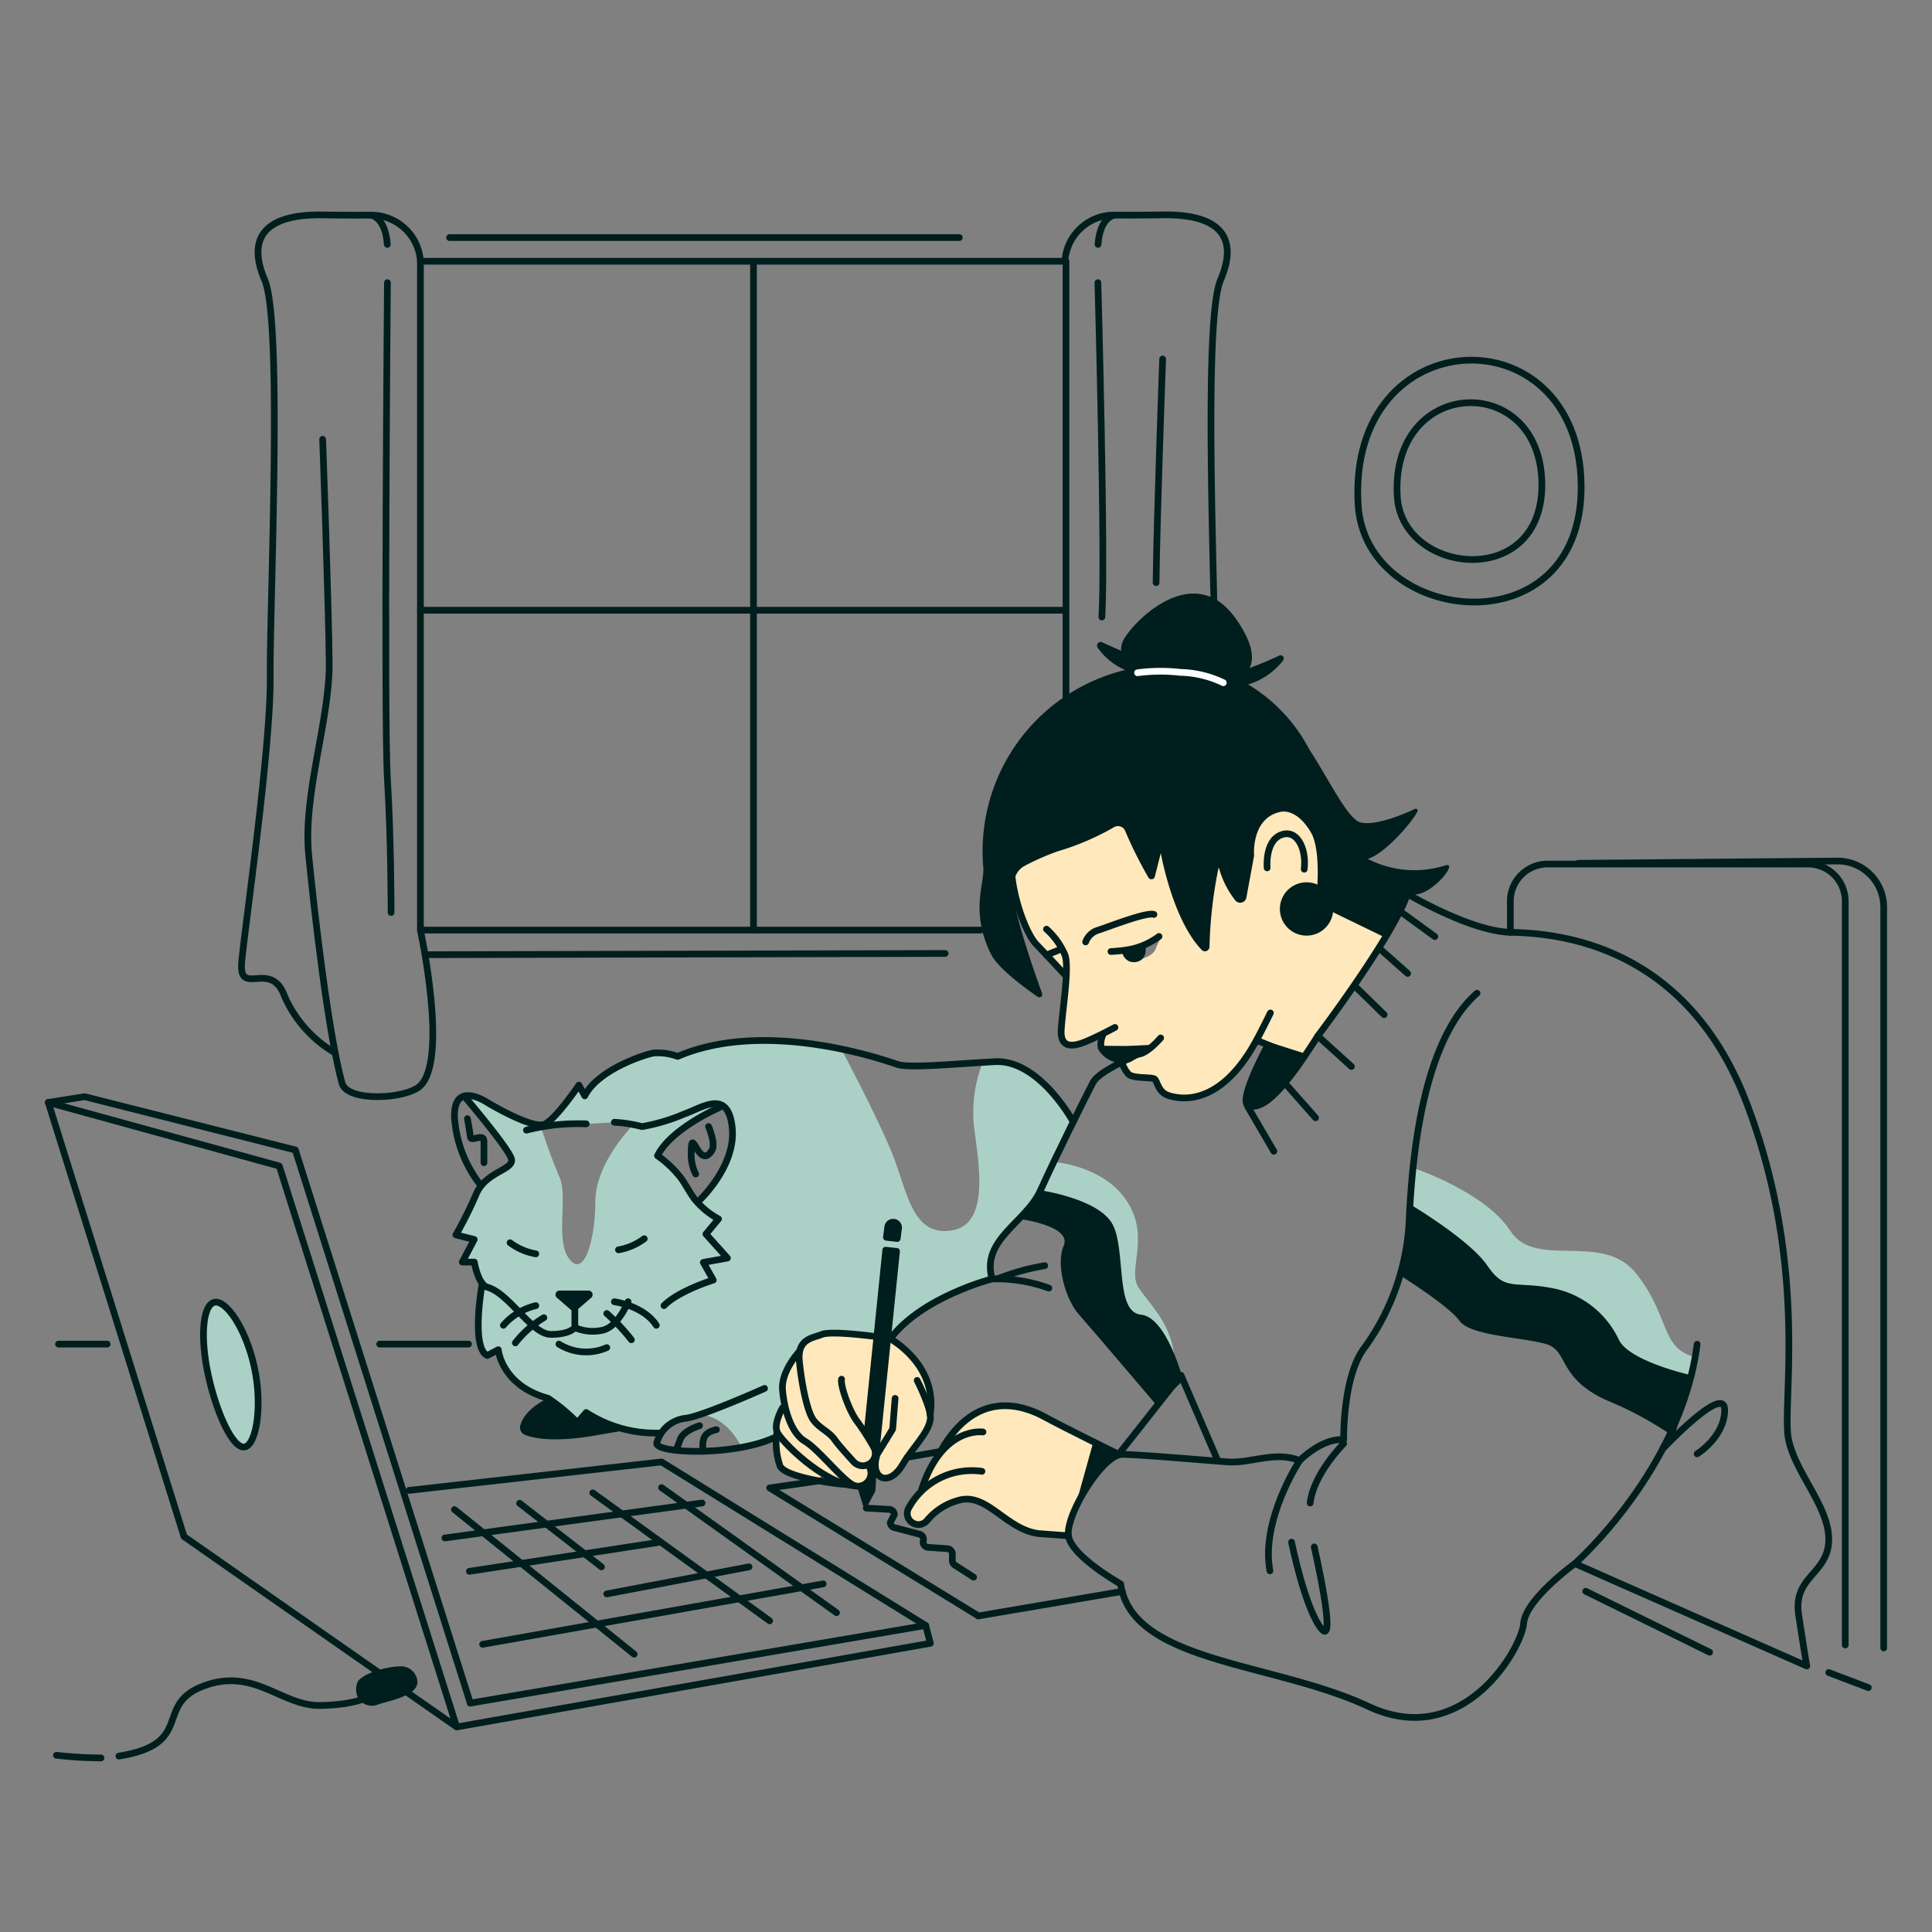 <svg xmlns="http://www.w3.org/2000/svg" viewBox="0 0 400 400"><rect x="0" y="0" width="400" height="400" fill="#808080" stroke="none"/><g transform="matrix(2,0,0,2,0,0)"><defs><style>.a{fill:#ffe8bb;}.b{fill:#ABD1C6;}.c,.e{fill:none;stroke-linecap:round;stroke-linejoin:round;stroke-width:0.694px;}.c{stroke:#001E1D;}.d{fill:#001E1D;}.e{stroke:#ffffff;}</style></defs><path class="a" d="M90.982,150.256s-.46,2.062.046,2.522,1.945-.449,2.417-1.185,2.819-3.735,2.864-4.7-.088-4.386-.9-5.306-2.53-3.29-5.635-3.333-6.514-.13-6.781,1.062-1.034,1.425-1.388,2.21A9.865,9.865,0,0,0,81,145.568c.221.8-.665,1.342-.649,2.387s.059,2.6.059,2.6l.59,1.69,4.308,1.145,4.873.468Z"></path><path class="a" d="M94.068,156.11l-.089.906.966.794,2.013-1.366s2.275-1.458,3.268-1.249,3.573,1.786,5.6,3.049,4.77.3,4.77.3,1.595-5.26,3.035-6.811.587-2.007.587-2.007-4.385-2.159-5.228-2.608-5.141-2.076-7.23-1.168-5.14,5.5-5.14,5.5l-1.072,2.708Z"></path><path class="a" d="M137.416,93.913s.667-6.883-1-8.579S130.027,80,128.27,83.4a73.046,73.046,0,0,1-5.149,7.938s-4.069-9.475-6.426-8.979-11.226,6.218-12.152,8.294c0,0,1.616,5.712,2.3,6.545s3.53,3.863,3.53,3.863a49.373,49.373,0,0,0-.5,6.192c.157,1.232,1.319.97,3.468-.032s.713-.194.713-.194v1.167l2.634,1.07-.39,1.142a3.033,3.033,0,0,0,1.621,1.115,4.382,4.382,0,0,0,1.6.189,1.931,1.931,0,0,0,1.74,1.788c1.637.154,5.432.815,9.241-6l4.477,1.866,8.534-12.5ZM119.625,98.25c-.189.5-.862.927-2.242,1.24s-.151-1.1-.151-1.1c1.225.043,2.992-1.431,2.992-1.431S119.813,97.755,119.625,98.25Z"></path><path class="b" d="M107.714,123.221l1.37-2.934s5.187.326,7.611,4.118-.082,7.081,1.2,8.939,3.176,3.562,3.641,6.788c0,0-6.469-.293-6.533-5.761s-.771-8.1-3.278-9.259S107.714,123.221,107.714,123.221Z"></path><path class="b" d="M146.275,120.894s7.465,2.475,10.074,6.526,9.507,0,13.015,4.4,2.512,7.662,5.961,8.631l-.615,3.269s-5.709-3.161-12.053-6.176c-5.733-2.723-11.734-4.275-14.268-7.685s-2.623-3.836-2.623-3.836Z"></path><path class="b" d="M26.316,141.465c.873,3.942.25,8.05-.963,8.318s-2.9-3.4-3.777-7.345-.6-7.355.617-7.624S25.444,137.523,26.316,141.465Z"></path><path class="b" d="M107.128,111.4a7.583,7.583,0,0,0-5.37-1.511,14.411,14.411,0,0,0-.973,6.282c.313,3.293,1.983,10.479-2.2,11.193s-4.654-4.043-6.19-7.865-5.283-10.859-5.283-10.859c-.775-.186-1.426-.329-1.8-.384-1.571-.233-9.077-1.248-12.986.327l-2.014.757a3.176,3.176,0,0,0-2.248-.373c-1.279.27-6.4,1.448-7.478,4.417l-.661-1.052L56.8,116.1s-.512.511-1.843.2-5.135-2.766-5.989-2.766h-.855s4.943,5.854,4.824,6.412-3.25,2.645-3.25,2.645l-2.493,4.9,1.9.818-1.237,2.341H49.1l1,2.4s-1.294,6.331-.028,7.245l1.513-.568a6.859,6.859,0,0,0,5.156,5.027l3.042,2.534.973-.835s4.635,2.292,7.239,1.771a8.374,8.374,0,0,1,1.955-1.077c.9-.288,2.447-.694,2.447-.694s2.6-.149,4.379,3.379l3.26-.953.591-2.829.411-.2V142.9l1.515-2.788a4.507,4.507,0,0,1,1.107-1.517c.567-.357,5.052-1.209,6.958-.237s2.853-1.537,2.853-1.537,7.431-4.446,8.888-4.428c0,0-.131-2.348.5-2.864s3.88-4.9,3.88-4.9l4.367-8.491A48.45,48.45,0,0,0,107.128,111.4Zm-45.5,12.946c0,3.872-1.12,7.95-2.659,6.031s-.146-6.476-1.046-8.515-1.929-5.2-1.929-5.2,6.044-.427,8.088-.493l1.272.493S61.632,120.479,61.632,124.35Zm13.433-3.384a13.372,13.372,0,0,1-2.938,3.478,54.793,54.793,0,0,0-3.838-4.737c1.019-2.7,5.876-5.757,6.776-5.04S76.144,118.987,75.065,120.966Z"></path><path class="c" d="M108.332,96.187a7.391,7.391,0,0,1,1.938,2.741c.432,1.415-.335,5.977-.416,7.753s1.131,1.7,2.382,1.211,3.182-1.533,3.182-1.533"></path><path class="c" d="M114.138,107.216a2.21,2.21,0,0,0-.15,1.239,2.558,2.558,0,0,0,2.74,1.2c.319-.066.791-.475,1.184-.537.955-.152,2.238-1.67,2.238-1.67"></path><path class="c" d="M116.114,109.8a2.9,2.9,0,0,0,.743,1.427c.543.444,2.382.25,2.67.481s.361,1.348,1.417,1.694,5.284,1.374,9.128-5.717c.63-1.163,1.437-2.822,1.437-2.822"></path><path class="c" d="M115.008,98.5A15,15,0,0,0,117,98.276a7.59,7.59,0,0,0,2.979-1.334"></path><path class="d" d="M113.705,108.254s1.668.018,2.718.024c.684,0,3.033-.134,3.033-.134a8.873,8.873,0,0,0-1.815.973c-1.336,1.284-2.271.415-3.2,0A1.834,1.834,0,0,1,113.705,108.254Z"></path><path class="d" d="M116.158,98.431a1.226,1.226,0,0,0,1.472,1.149c1.3-.253.928-1.8.928-1.8Z"></path><path class="c" d="M112.385,97.507a1.993,1.993,0,0,1,1.165-1.172c.834-.237,5.078-1.948,5.906-1.674"></path><line class="c" x1="130.08" y1="107.694" x2="134.72" y2="109.561"></line><path class="c" d="M105.276,86.77c-1.645,2.5.469,9.417,2.027,11.013.867.888,3.075,3.273,3.075,3.273"></path><line class="c" x1="109.523" y1="98.385" x2="108.332" y2="98.869"></line><path class="c" d="M131.174,89.844s-.25-2.719,1.4-3.4,2.693,1.346,2.437,3.535"></path><circle class="d" cx="135.253" cy="94.095" r="2.762"></circle><path class="d" d="M149.644,89.577a10.535,10.535,0,0,1-8.056-.667c1.791-.536,4.565-3.762,5.147-4.9a.2.2,0,0,0-.263-.272c-1.159.542-3.978,1.746-5.572,1.42-1.369-.281-3.347-4.52-5.357-7.567A17.03,17.03,0,0,0,133.879,75l0-.009v0a17.2,17.2,0,0,0-4.674-4.139,7.183,7.183,0,0,0,3.647-2.516.335.335,0,0,0-.431-.472,33.078,33.078,0,0,1-3.073,1.288c.489-.954.384-2.505-1.354-5.02-4.283-6.2-10.482,0-11.643,2.029a2.036,2.036,0,0,0-.289,1.2c-.726-.3-1.431-.626-1.952-.871a.383.383,0,0,0-.493.54,6.65,6.65,0,0,0,2.869,2.325,19.3,19.3,0,0,0-14.7,20.4c.176,1.641-1.4,4.573.8,9.018.719,1.455,3.491,3.487,4.849,4.423a.3.3,0,0,0,.448-.342c-.8-2.209-2.848-8.077-2.848-9.835,0-.573-.021-1.027-.051-1.384a2.072,2.072,0,0,1,1.1-2.008,25.14,25.14,0,0,1,3.447-1.51,26.76,26.76,0,0,0,5.729-2.449.81.81,0,0,1,1.229.376,43.292,43.292,0,0,0,2.392,4.788.359.359,0,0,0,.665-.083l.62-2.441h0s1.2,6.862,4.229,10.022a.471.471,0,0,0,.811-.31,45.529,45.529,0,0,1,.932-8.16l.051,0a9.483,9.483,0,0,0,1.7,3.362.65.65,0,0,0,1.134-.3l.8-4.333s-.341-3.837,2.66-4.53c1.168-.27,2.446.658,3.342,2.329,1.045,2.3.378,7.177.378,7.177l7.273,3.529c.163.082.92-3.339,2.713-4.487C148.189,92.811,151.045,89.173,149.644,89.577Z"></path><path class="e" d="M117.756,69.644a17.979,17.979,0,0,1,4.441-.039,10.776,10.776,0,0,1,4.441,1.072"></path><path class="c" d="M131.257,108.187s-3.345,6.1-1.915,6.314c1.163.174,2.792-.465,7.075-7.253,0,0,7.788-10.306,9.277-14.71,0,0,6.5,3.868,10.655,3.973s18.057.757,24.5,17.777,3.586,31.047,4.287,34.645,4.286,7.093,4.173,10.571-3.712,3.681-3.112,7.658.84,5.3.84,5.3l-24-10.6s-5.116,3.68-5.315,6.213-6.244,13.179-16.061,8.573-24.476-4.495-25.652-12.677c0,0-5.076-2.843-5.4-4.979s3.542-8.464,5.579-8.436,8.633.624,10.957.782,4.844-1.155,7.4-.144c0,0,2.283-2.332,4.552-2.161,0,0-.113-6.639,2.189-9.564a24.489,24.489,0,0,0,4.616-13.717c.32-6.054,1.37-17.992,7-22.937"></path><path class="d" d="M131.534,107.935l3.647,1.158s-4.263,5.884-5.839,5.408C128.361,114.205,131.534,107.935,131.534,107.935Z"></path><line class="c" x1="129.149" y1="114.525" x2="131.868" y2="119.178"></line><line class="c" x1="133.252" y1="112.388" x2="136.189" y2="115.714"></line><line class="c" x1="136.417" y1="107.248" x2="139.895" y2="110.401"></line><line class="c" x1="140.332" y1="102.153" x2="143.284" y2="105.039"></line><line class="c" x1="144.921" y1="94.327" x2="148.532" y2="96.954"></line><path class="c" d="M163.042,161.854s11-9.719,12.644-22.7"></path><path class="c" d="M172.113,150s6.424-6.831,6.424-4.047-2.851,4.549-2.851,4.549"></path><path class="c" d="M134.545,151.186s-4.067,6.133-3.084,11.425"></path><path class="c" d="M139.1,149.441s-3.137,3.118-3.473,6.151"></path><path class="c" d="M133.7,159.64s1.375,6.828,3.074,8.95-.723-8.453-.723-8.453"></path><path class="c" d="M116.922,109.572s-3.192,1.4-3.759,2.459-3.941,7.833-5.449,11.19-6.176,5.075-5.014,9.172c0,0-7.28,1.853-10.537,6.2"></path><path class="c" d="M102.7,132.393a15.929,15.929,0,0,1,5.875.951"></path><path class="c" d="M103.251,132.391a24,24,0,0,1,4.9-1.369"></path><polyline class="c" points="115.803 150.548 122.254 142.363 125.996 151.06"></polyline><line class="c" x1="164.156" y1="164.728" x2="176.98" y2="171.036"></line><path class="c" d="M156.349,96.511V93.3a3.856,3.856,0,0,1,3.856-3.856h26.958a3.856,3.856,0,0,1,3.856,3.856v76.986"></path><path class="c" d="M163.385,89.37l26.838-.237A4.777,4.777,0,0,1,195,93.91v76.683"></path><path class="c" d="M144.646,51.4c.492,8.121,15.055,9.7,14.968-1.292C159.521,38.405,143.892,38.955,144.646,51.4Z"></path><path class="c" d="M140.594,52.265c.759,12.527,23.221,14.958,23.086-1.991C163.537,32.223,139.431,33.072,140.594,52.265Z"></path><line class="c" x1="142.831" y1="98.211" x2="145.719" y2="100.77"></line><path class="c" d="M115.8,150.548s-5.628-2.766-7.659-3.874-7.052-3.07-10.781,3.582"></path><path class="c" d="M101.758,148.238s-4.212-.646-6.345,5.923"></path><path class="c" d="M101.651,152.312a7.448,7.448,0,0,0-7.608,3.842,1.141,1.141,0,0,0,.342,1.435h0a1.145,1.145,0,0,0,1.567-.172,6.42,6.42,0,0,1,3.414-2.14c2.872-.7,4.794,3.063,8.169,3.481l3.078.226"></path><polygon class="d" points="113.199 149.205 110.594 158.548 112.571 153.452 115.803 150.548 113.199 149.205"></polygon><path class="c" d="M90.886,138.392s-4.77-.664-5.8-.255c-.976.39-2.564.454-2.336,2.773s.8,5.2,1.45,6.084,1.63,1.211,2.2,2.031c.338.486,1.264,1.524,1.964,2.291a1.293,1.293,0,0,0,1.808.1h0a1.291,1.291,0,0,0,.265-1.616,25.567,25.567,0,0,0-1.679-2.618c-.8-1-1.8-3.757-1.639-4.407"></path><path class="c" d="M82.731,139.926s-1.883,2.008-1.724,3.953.866,4.461,2.327,5.325,4.11,4.324,5.2,4.617a1.349,1.349,0,0,0,1.308-2.193"></path><path class="c" d="M81,145.744s-.919,1.589-.56,2.477,4.742,5.365,8.094,5.6"></path><path class="c" d="M80.437,148.221a7.308,7.308,0,0,0,.321,3.563c.663,1.215,6.087,1.875,6.919,1.894"></path><path class="c" d="M92.163,138.592s4.93,2.668,4.13,7.858"></path><path class="c" d="M94.943,142.9s1.494,2.91,1.366,4c-.166,1.423-1.841,2.952-2.864,4.7-1.425,2.437-3.47,1.505-2.642-1.045l1.605-2.622.253-3.175"></path><polyline class="c" points="85.012 153.27 79.675 154.03 101.092 167.162"></polyline><line class="c" x1="48.683" y1="176.307" x2="95.825" y2="168.265"></line><line class="c" x1="101.26" y1="167.286" x2="116.174" y2="164.742"></line><polyline class="c" points="47.273 178.776 28.912 120.707 5 114.125 19.05 159.068 47.273 178.776 96.309 170.113 95.825 168.265 68.48 151.34 42.348 154.284"></polyline><path class="c" d="M111.1,116.134s-3.515-6.488-8.127-6.228-8.879.68-10.086.277-13.534-4.785-22.733-.825a5.992,5.992,0,0,0-2.511-.347c-1.032.191-5.77,1.758-7.108,4.433l-.611-1.108s-2.292,3.408-3.516,4.028-5.962-2.232-5.962-2.232-3.477-2.37-3.4,1.49a12.715,12.715,0,0,0,2.638,6.974"></path><path class="c" d="M48.113,113.539s4.482,5.26,4.824,6.412-2.634,1.3-3.634,3.648a41.5,41.5,0,0,1-2.109,4.235l1.9.477-1.237,2.341H49.1s.387,2.334,1.35,2.6c2.285.637,4.56,4.868,6.564,4.883s2.494-.708,2.494-.708v-1.844"></path><path class="c" d="M59.507,137.429a4.629,4.629,0,0,0,2.783.293c1.686-.291,2.726-2.967,2.726-2.967"></path><path class="c" d="M54.5,116.994a21.6,21.6,0,0,1,6.182-.652"></path><path class="c" d="M63.6,116.177a14.321,14.321,0,0,1,2.859.449,19.644,19.644,0,0,0,4.337-1.29c1.914-.665,4.567-2.666,5,1.379s-3.484,7.635-3.484,7.635"></path><path class="c" d="M74.448,114.667s-4.963,2.128-6.382,4.972a11.305,11.305,0,0,1,2.247,2.086c.594.692,1.246,2.11,1.881,2.742a8.28,8.28,0,0,0,2.186,1.716l-1.3,1.572,2.223,2.477-2.494.452,1.026,1.829s-3.554,1.087-5.1,2.647"></path><path class="c" d="M52.8,128.648a6.257,6.257,0,0,0,2.665,1.15"></path><path class="c" d="M66.69,128.232a6.244,6.244,0,0,1-2.665,1.15"></path><path class="c" d="M57.86,139.142a5.28,5.28,0,0,0,4.954.361"></path><path class="c" d="M49.919,132.855s-1.21,6.66.53,7.467l1.13-.6s.34,3.71,5.156,5.027a18.8,18.8,0,0,1,3.042,2.534l.905-1.06a13.175,13.175,0,0,0,7.756,2.116"></path><path class="c" d="M79.146,143.728s-6.123,2.741-8.055,3.079a3.491,3.491,0,0,0-3.1,2.56c-.252,1.1,7.862,1.391,12.034-.491"></path><path class="d" d="M56.735,144.751s-2.373,1-2.871,2.8a.822.822,0,0,0,.473.98c.825.335,2.686.747,6.437.21l4.242-.725-4.334-1.8-.905,1.06Z"></path><path class="c" d="M55.469,135.16a6.471,6.471,0,0,0-3.36,2.033"></path><path class="c" d="M56.3,136.407a10.754,10.754,0,0,0-2.95,2.606"></path><path class="c" d="M63.6,134.755s3.035.405,4.342,2.438"></path><path class="c" d="M62.814,135.974a20.865,20.865,0,0,1,2.544,2.719"></path><path class="d" d="M57.925,133.6h3a.422.422,0,0,1,.275.742l-1.5,1.294a.421.421,0,0,1-.551,0l-1.5-1.294A.422.422,0,0,1,57.925,133.6Z"></path><path class="c" d="M72.418,147.584s-1.674.5-2,1.42-.321.823-.321.823"></path><path class="c" d="M74.163,148s-1.156.17-1.327,1a2.279,2.279,0,0,0,0,1.238"></path><path class="c" d="M100.785,163.265l-1.947-1.252a.552.552,0,0,1-.253-.463v-.683a.551.551,0,0,0-.513-.55l-1.993-.135a.551.551,0,0,1-.5-.69h0a.55.55,0,0,0-.367-.666l-2.661-.7a.552.552,0,0,1-.386-.525l.416-.8a.551.551,0,0,0-.52-.55l-2.383-.133"></path><path class="d" d="M91.35,129.353,89.4,148.486l1.184,2.222.546-1.345,2.025-19.819a.314.314,0,0,0-.278-.343l-1.182-.128A.314.314,0,0,0,91.35,129.353Z"></path><path class="d" d="M88.815,154.161l.585-.793,1.341-1.228-.112,2.088a.628.628,0,0,1-.07.24l-.877,1.642a.143.143,0,0,1-.262-.025Z"></path><path class="d" d="M105.638,126.2s5.345.714,4.478,2.745.24,5.639,1.571,7.131,8.078,9.442,8.078,9.442l2.719-2.624s-1.683-6.547-4.375-6.8-1.546-6.517-2.884-9.253-7.511-3.62-7.511-3.62Z"></path><path class="d" d="M144.9,132s5.073,3.17,6.2,4.743,6.72,1.695,9.01,2.414,1.137,3.511,6.244,5.814a35.959,35.959,0,0,1,6.97,3.8l1.756-6.41s-6.243-1.377-7.456-3.587a9.593,9.593,0,0,0-6.964-5.432c-3.957-.747-4.856.369-6.689-2.322s-8.01-6.356-8.01-6.356Z"></path><polyline class="c" points="110.35 72.267 110.35 27.047 43.522 27.047 43.522 96.285 101.504 96.285"></polyline><line class="c" x1="78.002" y1="27.374" x2="78.002" y2="96.296"></line><line class="c" x1="43.524" y1="63.172" x2="110.116" y2="63.172"></line><line class="c" x1="46.539" y1="24.594" x2="99.309" y2="24.594"></line><line class="c" x1="44.267" y1="98.829" x2="97.842" y2="98.702"></line><line class="c" x1="48.501" y1="139.142" x2="39.305" y2="139.142"></line><line class="c" x1="11.096" y1="139.142" x2="6.056" y2="139.142"></line><line class="c" x1="189.313" y1="173.143" x2="193.406" y2="174.698"></line><path class="c" d="M33.4,45.476s.628,17.183.679,23.153-2.751,13.6-2.118,19.956,2.054,18.534,3.451,23.559c.543,1.954,6.653,1.656,8.108.244,2.889-2.8,0-16.1,0-16.1"></path><path class="c" d="M34.692,108.991a12.673,12.673,0,0,1-5.258-5.915c-1.406-3.8-4.749.234-4.41-3.514s3.007-22,2.948-29.469,1.306-36.735-.569-41.111.032-6.825,6-6.734c1.895.03,3.574.032,4.984.023a5.111,5.111,0,0,1,5.134,4.776h0"></path><path class="c" d="M38.388,22.271s1.5.15,1.706,3.029"></path><path class="c" d="M40.107,29.261s-.381,45.284,0,51.412.379,13.789.379,13.789"></path><path class="c" d="M120.357,37.164s-.627,17.183-.678,23.153"></path><path class="c" d="M125.7,63.877c-.253-11.38-.867-31.342.655-34.9,1.875-4.377-.031-6.825-6-6.734-1.895.03-3.574.032-4.983.023a5.111,5.111,0,0,0-5.134,4.776h0"></path><path class="c" d="M115.374,22.271s-1.5.15-1.707,3.029"></path><path class="c" d="M113.655,29.261s.791,28.488.411,34.616"></path><path class="d" d="M37.063,175.747a1.954,1.954,0,0,1,0-1.721c.758-.953,3.537-1.643,4.748-1.51a1.708,1.708,0,0,1,1.4,1.615c0,1.41-2.934,1.941-4.042,2.3A1.643,1.643,0,0,1,37.063,175.747Z"></path><path class="c" d="M38.368,175.526s-1.306.974-5.268,1.025-6.78-3.976-12.009-2.026-.849,5.99-8.786,7.267"></path><path class="c" d="M10.454,181.981a42.274,42.274,0,0,1-4.613-.277"></path><line class="c" x1="46.059" y1="159.208" x2="72.677" y2="155.592"></line><line class="c" x1="48.592" y1="162.663" x2="68.118" y2="159.679"></line><line class="c" x1="49.961" y1="170.22" x2="85.214" y2="163.963"></line><line class="c" x1="47.047" y1="156.272" x2="65.648" y2="171.241"></line><line class="c" x1="53.789" y1="155.616" x2="62.261" y2="162.199"></line><line class="c" x1="61.365" y1="154.543" x2="79.675" y2="167.786"></line><line class="c" x1="68.48" y1="153.997" x2="86.596" y2="166.944"></line><line class="c" x1="62.814" y1="165" x2="77.538" y2="162.199"></line><polyline class="c" points="5 114.125 8.762 113.528 30.575 119.044 48.683 176.307"></polyline><path class="c" d="M48.388,115.8s.243,1.3.3,1.888,1.411-.46,1.411.445v2.228"></path><path class="c" d="M73.352,116.626s.765,1.777.347,2.456c-1.343,2.183-2.142-2.79-2.142.219a4.482,4.482,0,0,0,.46,2.237"></path><path class="d" d="M92.561,126.181h0a.91.91,0,0,1,.8,1.02l-.134,1.049a.354.354,0,0,1-.392.307l-1.109-.128a.354.354,0,0,1-.31-.4l.142-1.066A.909.909,0,0,1,92.561,126.181Z"></path><line class="c" x1="93.918" y1="150.858" x2="97.363" y2="150.256"></line><path class="c" d="M26.316,141.465c.873,3.942.25,8.05-.963,8.318s-2.9-3.4-3.777-7.345-.6-7.355.617-7.624S25.444,137.523,26.316,141.465Z"></path></g></svg>